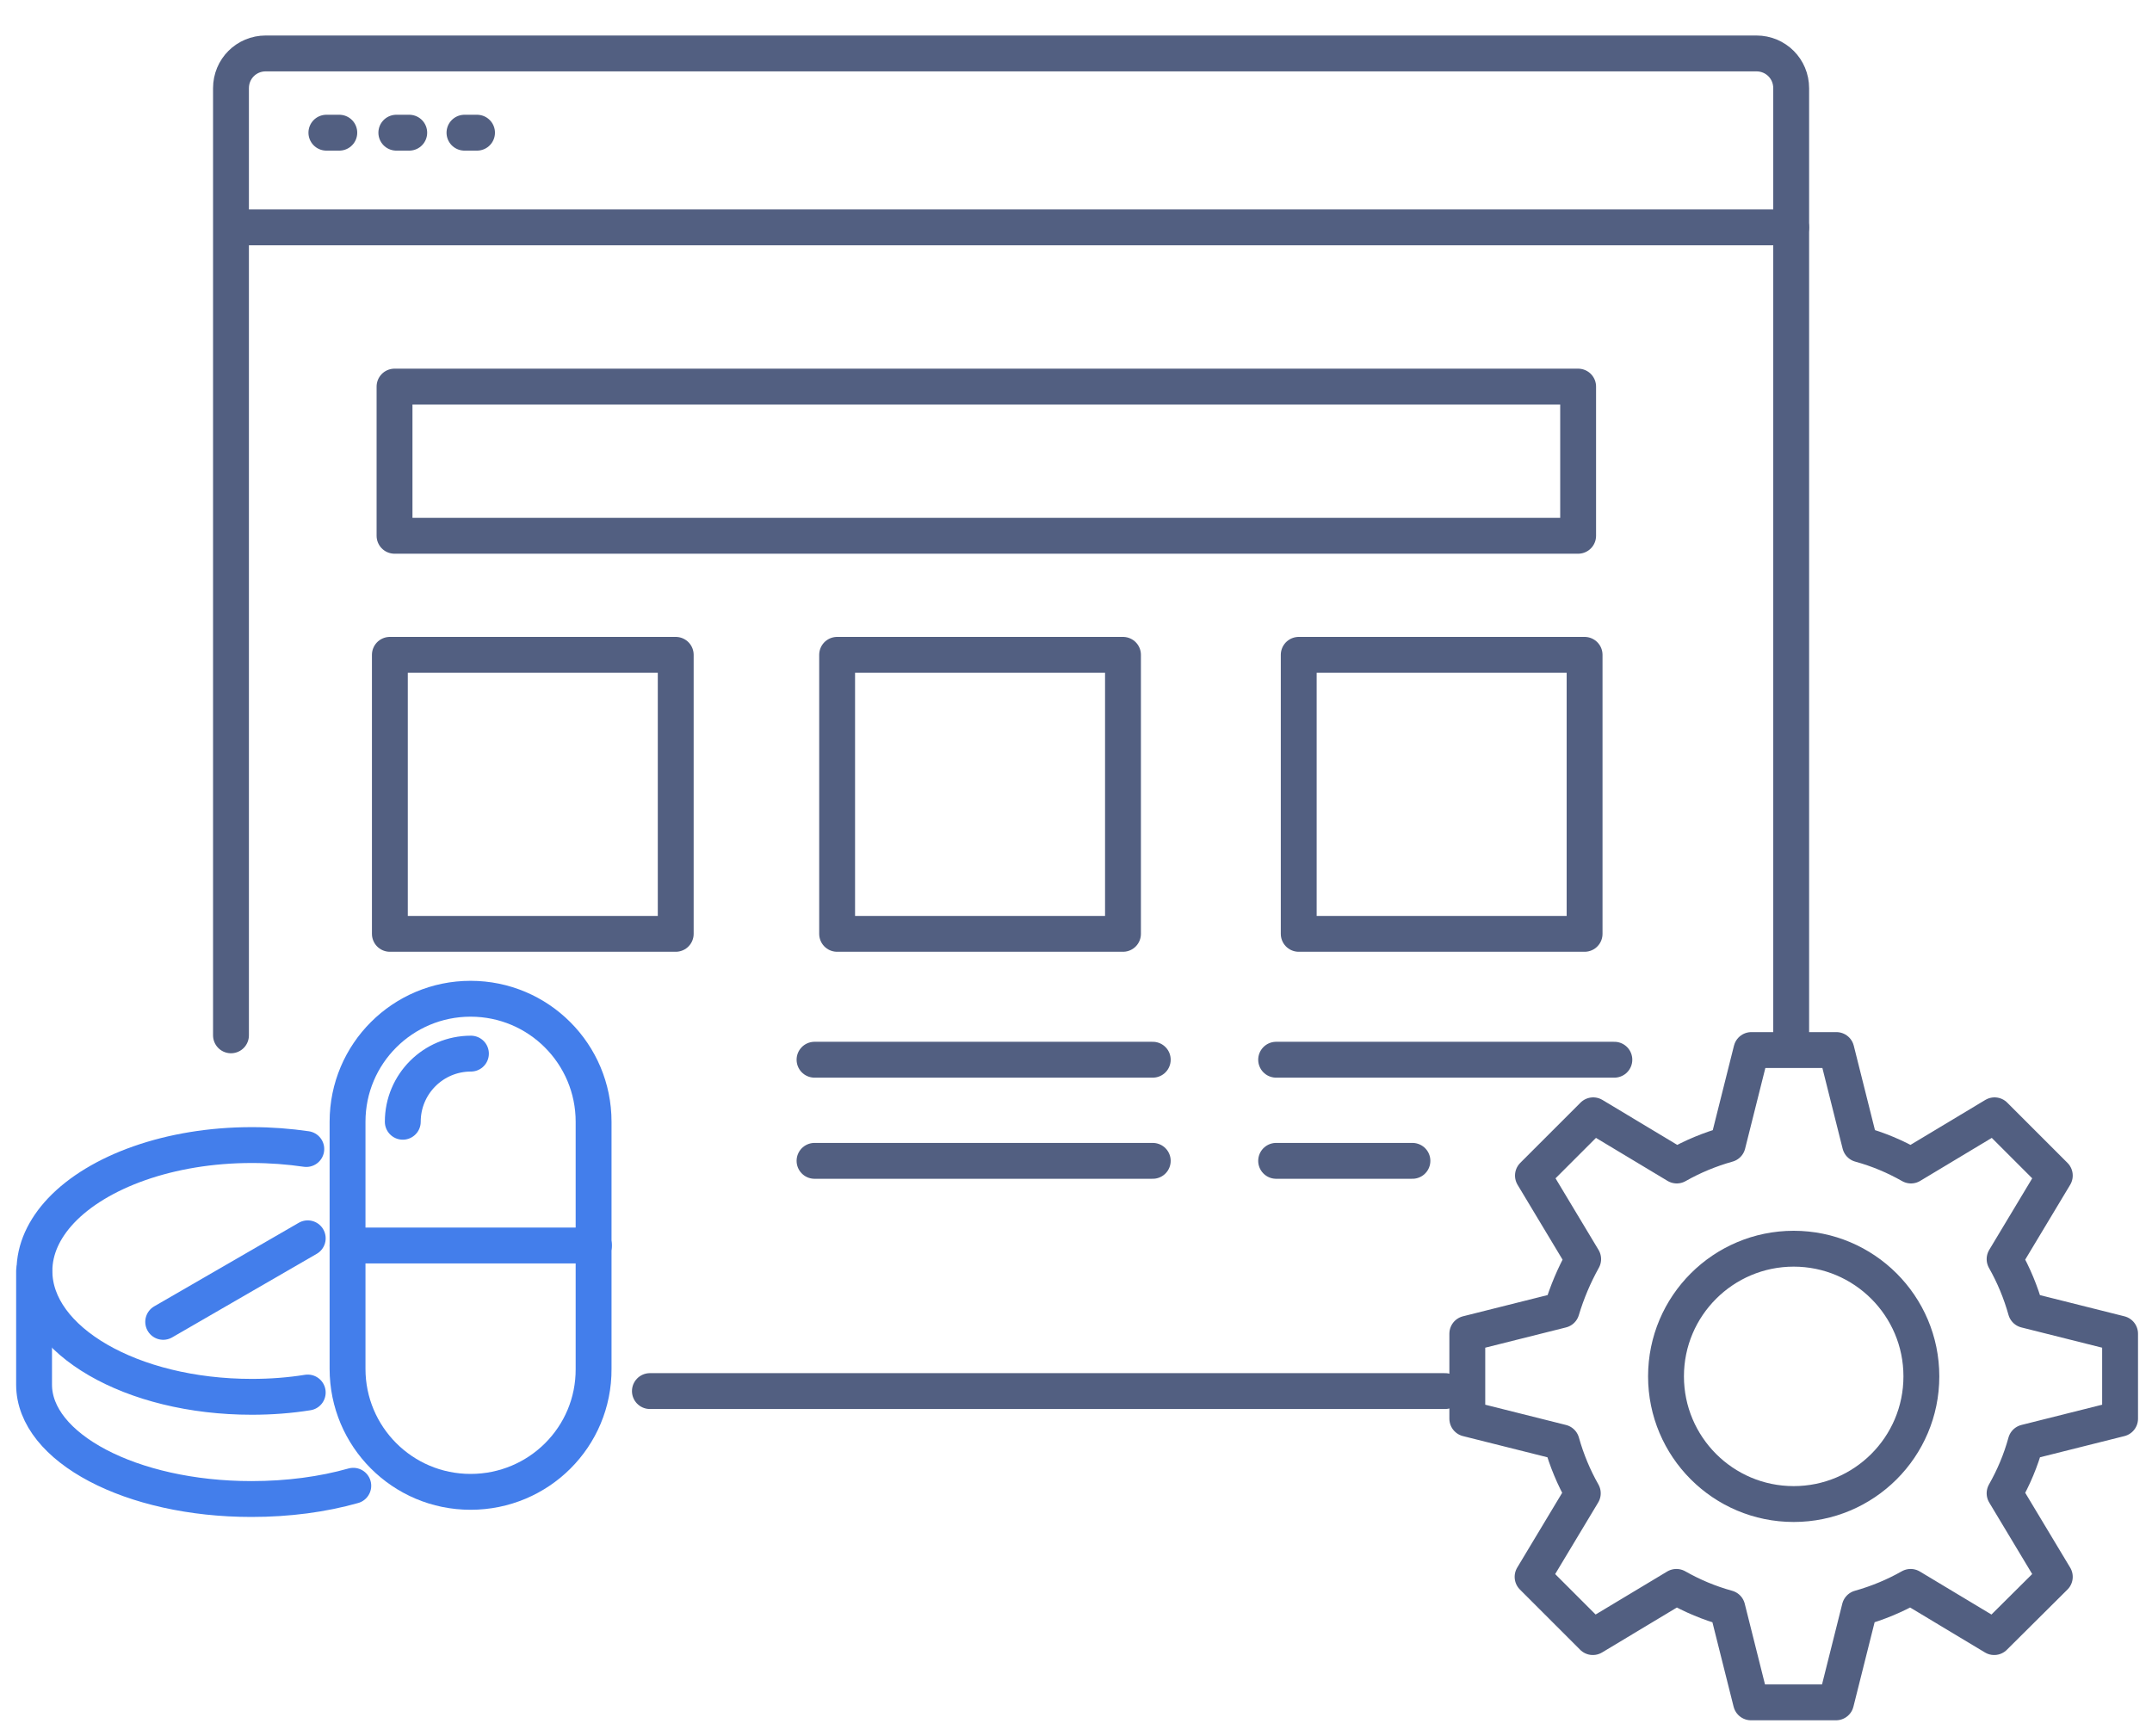 <svg xmlns="http://www.w3.org/2000/svg" xmlns:xlink="http://www.w3.org/1999/xlink" id="&#x56FE;&#x5C42;_1" x="0px" y="0px" viewBox="0 0 600 484" style="enable-background:new 0 0 600 484;" xml:space="preserve"><style type="text/css">	.st0{fill:none;stroke:#525F81;stroke-width:10;stroke-linecap:round;stroke-linejoin:round;stroke-miterlimit:5.333;}	.st1{fill:none;stroke:#437EEB;stroke-width:10;stroke-linecap:round;stroke-linejoin:round;stroke-miterlimit:13.333;}</style><g>	<g>		<line id="XMLID_00000150091976442064593570000011430443367456697992_" class="st0" x1="181.2" y1="387.9" x2="402.9" y2="387.9"></line>		<path id="XMLID_00000081620920378628727780000017219909675593877152_" class="st0" d="M499.4,288.7V24.6c0-5.4-4.3-9.7-9.7-9.7   H74.1c-5.4,0-9.7,4.3-9.7,9.7v264.1"></path>		<line id="XMLID_00000016793889947405914510000010416909273496960685_" class="st0" x1="69.1" y1="63.4" x2="499.4" y2="63.4"></line>	</g>	<g>		<rect x="110" y="107.8" class="st0" width="330" height="41.6"></rect>		<rect x="108.7" y="182.6" class="st0" width="79.7" height="77.8"></rect>		<rect x="233.4" y="182.6" class="st0" width="79.7" height="77.8"></rect>		<line class="st0" x1="227.1" y1="295.5" x2="321.4" y2="295.5"></line>		<line class="st0" x1="227.1" y1="323.7" x2="321.4" y2="323.7"></line>		<rect x="362.1" y="182.6" class="st0" width="79.7" height="77.8"></rect>		<line class="st0" x1="355.8" y1="295.5" x2="450.1" y2="295.5"></line>		<line class="st0" x1="355.8" y1="323.7" x2="393.8" y2="323.7"></line>	</g>	<path class="st0" d="M441.4,351.1l-14-23.3l16.8-16.8l23.3,14l0,0c4.4-2.5,9.2-4.5,14.2-5.9l6.6-26.3h23.7l6.6,26.3  c5.1,1.4,9.8,3.4,14.2,5.9l0,0l23.3-14l16.8,16.8l-14,23.3l0,0c2.5,4.4,4.5,9.2,5.9,14.2l26.3,6.6v23.7l-26.3,6.6  c-1.4,5.1-3.4,9.8-5.9,14.2l0,0l14,23.3L556,456.5l-23.3-14l0,0c-4.4,2.5-9.2,4.5-14.2,5.9l-6.6,26.3h-23.7l-6.6-26.3  c-5.1-1.4-9.8-3.4-14.2-5.9l0,0l-23.3,14l-16.8-16.8l14-23.3l0,0c-2.5-4.4-4.5-9.2-5.9-14.2l-26.3-6.6v-23.7l26.3-6.6  C436.9,360.3,438.9,355.6,441.4,351.1L441.4,351.1z M500.1,348.2c-19.6,0-35.6,15.9-35.6,35.6c0,19.6,15.9,35.6,35.6,35.6  c19.6,0,35.6-15.9,35.6-35.6C535.7,364.1,519.7,348.2,500.1,348.2z"></path>	<path class="st1" d="M131.2,416L131.2,416c-19,0-34.3-15.4-34.3-34.3v-68.9c0-19,15.4-34.3,34.3-34.3l0,0c19,0,34.3,15.4,34.3,34.3  v68.9C165.6,400.7,150.2,416,131.2,416z"></path>	<path class="st1" d="M112.3,312.8c0-10.5,8.5-19,19-19"></path>	<line class="st1" x1="165.6" y1="347.3" x2="96.9" y2="347.3"></line>	<path class="st1" d="M85.8,388.3c-5,0.8-10.2,1.2-15.6,1.2c-33.5,0-60.6-15.7-60.6-35.1c0-6.1,2.7-11.8,7.4-16.8  c10.3-10.9,30.3-18.3,53.2-18.3c5.3,0,10.4,0.4,15.2,1.1"></path>	<line class="st1" x1="45.5" y1="368.6" x2="85.8" y2="345.3"></line>	<path class="st1" d="M9.5,354.4v31.7c0,17.6,27.1,31.9,60.6,31.9c10.3,0,19.9-1.3,28.4-3.7"></path></g><line class="st0" x1="91" y1="37" x2="94.6" y2="37"></line><line class="st0" x1="110.5" y1="37" x2="114.1" y2="37"></line><line class="st0" x1="129.5" y1="37" x2="133" y2="37"></line></svg>